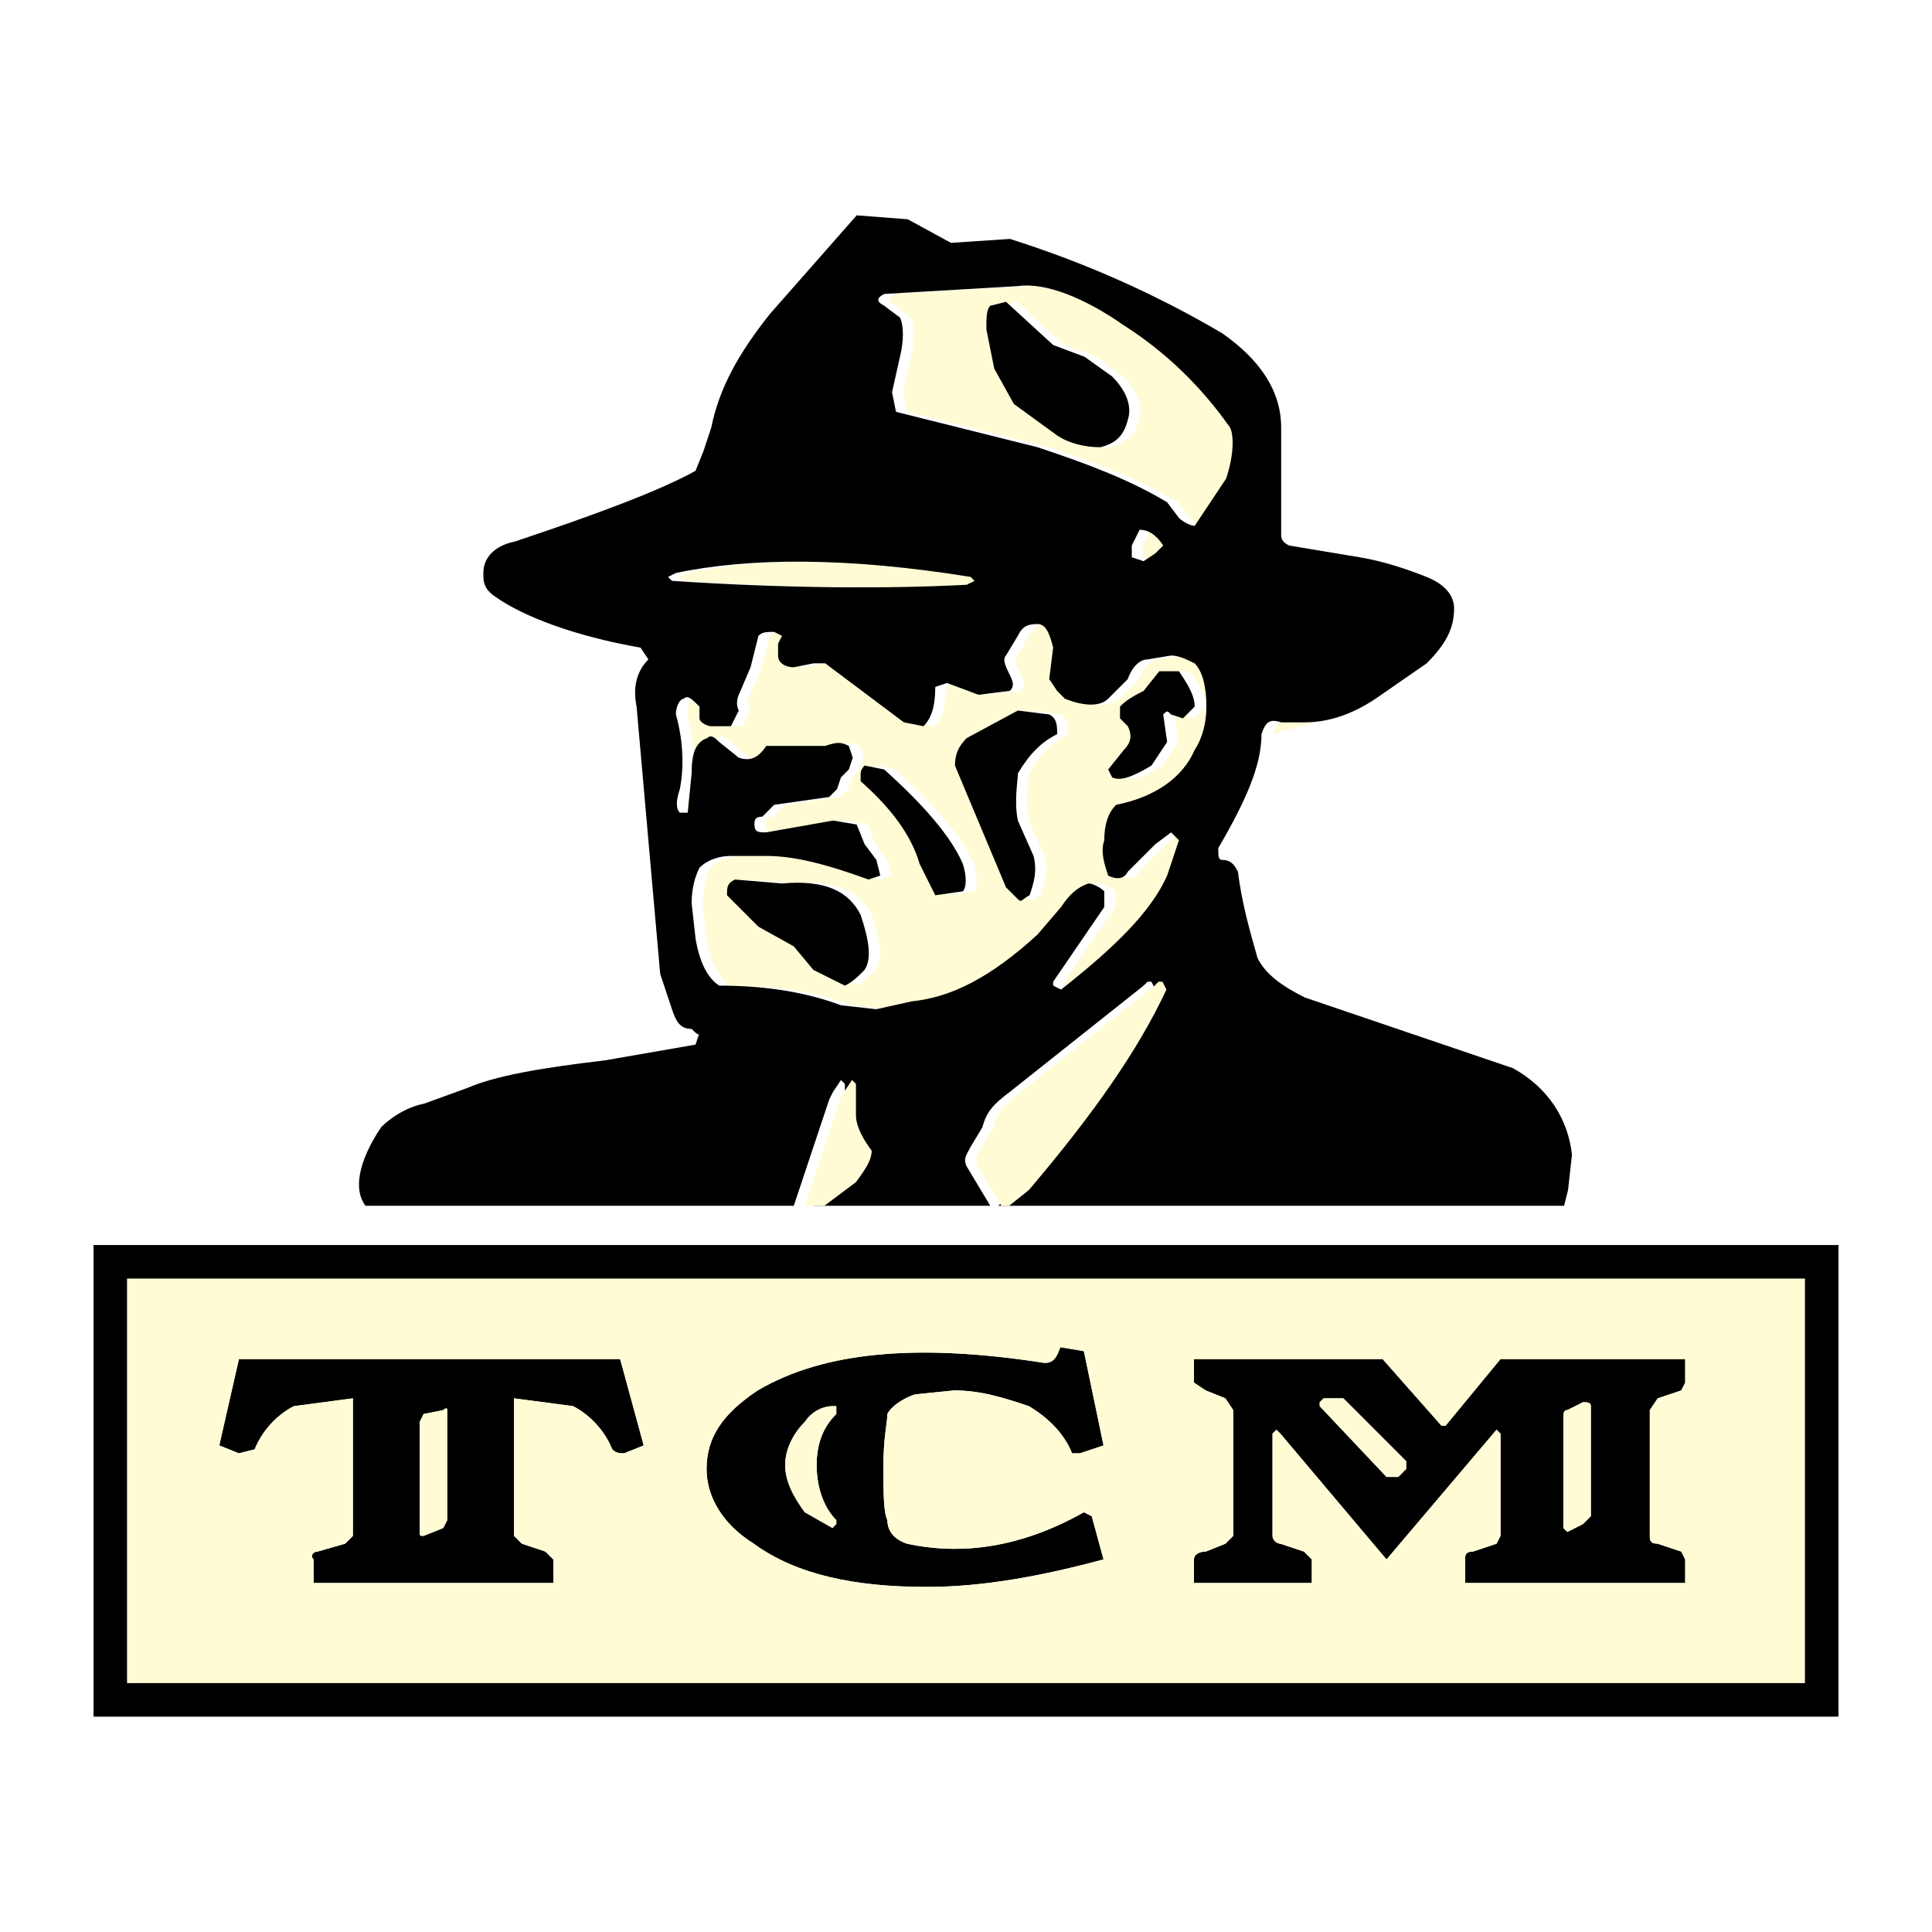<?xml version="1.0" encoding="utf-8"?>
<!-- Generator: Adobe Illustrator 13.0.0, SVG Export Plug-In . SVG Version: 6.00 Build 14948)  -->
<!DOCTYPE svg PUBLIC "-//W3C//DTD SVG 1.0//EN" "http://www.w3.org/TR/2001/REC-SVG-20010904/DTD/svg10.dtd">
<svg version="1.0" id="Layer_1" xmlns="http://www.w3.org/2000/svg" xmlns:xlink="http://www.w3.org/1999/xlink" x="0px" y="0px"
	 width="192.756px" height="192.756px" viewBox="0 0 192.756 192.756" enable-background="new 0 0 192.756 192.756"
	 xml:space="preserve">
<g>
	<polygon fill-rule="evenodd" clip-rule="evenodd" fill="#FFFFFF" points="0,0 192.756,0 192.756,192.756 0,192.756 0,0 	"/>
	<path fill-rule="evenodd" clip-rule="evenodd" fill="#FFFCD5" d="M128.92,72.067c-1.176-0.391-1.569,0-1.96,1.177l4.312-1.177
		H128.92L128.92,72.067z"/>
	<path fill-rule="evenodd" clip-rule="evenodd" fill="#FFFCD5" d="M116.377,55.207l0.78-0.785c-0.78-1.176-1.569-1.569-2.35-1.569
		l-0.786,1.569v1.177l1.176,0.393L116.377,55.207L116.377,55.207z"/>
	<path fill-rule="evenodd" clip-rule="evenodd" fill="#FFFCD5" d="M121.863,50.11l1.566-2.354c0.789-2.353,0.789-4.314,0.395-5.098
		c-2.746-3.921-6.276-7.45-10.588-10.193c-3.921-2.746-7.842-4.313-10.585-3.921L89.32,29.328c-0.785,0.392-0.785,0.785,0,1.177
		l1.57,1.175c0.39,0.785,0.39,2.353,0,3.921l-0.789,3.529l0.394,1.96l14.119,3.529c4.701,1.57,9.014,3.138,12.934,5.491l1.18,1.568
		c0.391,0.392,1.176,0.783,1.569,0.783L121.863,50.11L121.863,50.11z M113.628,41.875c-0.392,1.567-1.173,2.354-2.742,2.744
		c-1.57,0-3.141-0.39-4.312-1.176l-4.315-3.136l-1.96-3.53l-0.785-3.921c0-1.176,0-1.961,0.391-2.351l1.57-0.393l4.705,4.313
		l3.137,1.176l2.745,1.961C113.628,39.13,114.021,40.698,113.628,41.875L113.628,41.875z"/>
	<path fill-rule="evenodd" clip-rule="evenodd" fill="#FFFCD5" d="M97.553,58.343l0.784-0.391l-0.395-0.393
		c-12.154-1.96-21.956-1.96-29.407-0.392l-0.781,0.392l0.391,0.393C79.908,58.735,90.101,58.735,97.553,58.343L97.553,58.343z"/>
	<path fill-rule="evenodd" clip-rule="evenodd" fill="#FFFCD5" d="M120.297,66.185c-0.788-0.391-1.569-0.783-2.354-0.783
		l-2.354,0.393c-0.78,0-1.566,0.783-1.96,1.96l-1.962,1.96c-0.78,0.783-2.351,0.783-4.312,0l-0.781-0.785l-0.788-1.176l0.394-3.138
		c-0.394-1.568-0.784-2.353-1.564-2.353c-1.181,0-1.571,0.393-1.963,1.177l-1.178,1.961c-0.392,0.393,0,1.176,0.39,1.961
		c0.395,0.783,0.395,1.175,0,1.568l-3.132,0.393l-3.139-1.178l-1.176,0.393c0,1.96-0.395,3.138-1.176,3.921l-1.961-0.392
		l-7.841-5.882h-1.18l-1.96,0.393c-0.781,0-1.566-0.393-1.566-1.176v-1.178l0.394-0.783l-0.789-0.393c-0.781,0-1.172,0-1.566,0.393
		l-0.785,3.137l-1.175,2.746c0,0-0.394,0.783,0,1.568l-0.785,1.568h-1.961c-0.391,0-1.176-0.392-1.176-0.783v-1.178
		c-0.784-0.783-1.175-1.175-1.566-0.783c-0.394,0-0.789,0.783-0.789,1.568c0.789,2.744,0.789,5.49,0.395,7.45
		c-0.395,1.176-0.395,1.96,0,2.353h0.785l0.391-3.921c0-1.96,0.39-3.138,1.569-3.528c0.391-0.393,0.781,0,1.176,0.39l1.96,1.57
		c1.175,0.39,1.96,0,2.746-1.177h5.882c1.175-0.393,1.569-0.393,2.35,0l0.391,1.177l-0.391,1.176l-0.781,0.785l-0.394,1.175
		l-0.785,0.785l-5.491,0.783l-1.172,1.178c-0.789,0-0.789,0.39-0.789,0.783c0,0.785,0.395,0.785,1.18,0.785l6.663-1.177l2.355,0.393
		l0.785,1.96l1.176,1.568l0.395,1.57l-1.18,0.391c-4.311-1.568-7.452-2.352-10.193-2.352h-3.53c-1.176,0-2.352,0.391-3.137,1.176
		c-0.395,0.785-0.784,1.96-0.784,3.529l0.39,3.528c0.395,2.353,1.18,3.92,2.355,4.706c5.097,0,9.018,0.785,12.157,1.961l3.527,0.393
		l3.527-0.785c3.92-0.393,7.842-2.354,12.553-6.664l2.35-2.747c0.781-1.175,1.571-1.96,2.742-2.353c0.395,0,1.18,0.393,1.57,0.785
		v1.567l-5.098,7.45v0.393l0.785,0.393c5.491-4.313,9.018-7.842,10.584-11.37l1.18-3.531l-0.785-0.783l-1.565,1.176l-2.749,2.746
		c-0.392,0.783-1.173,0.783-1.962,0.393c-0.39-1.178-0.78-2.353-0.39-3.531c0-1.568,0.39-2.744,1.179-3.528
		c3.922-0.783,6.663-2.744,7.842-5.489c0.781-1.175,1.172-2.745,1.172-4.314C121.469,68.538,121.078,66.97,120.297,66.185
		L120.297,66.185z M116.767,66.97h1.961c0.781,1.175,1.569,2.353,1.569,3.528l-1.179,1.178l-1.176-0.393
		c-0.395-0.392-0.395-0.392-0.785,0l0.391,2.744l-1.566,2.354c-1.96,1.177-3.136,1.568-3.921,1.177l-0.395-0.785l1.57-1.961
		c0.785-0.785,0.785-1.568,0.392-2.353l-0.782-0.783v-1.178c0.391-0.392,0.782-0.783,2.352-1.567L116.767,66.97L116.767,66.97z
		 M86.968,77.948v-0.783c0-0.392,0.391-0.785,0.391-0.785l1.961,0.393c3.921,3.528,6.662,6.666,7.842,9.41
		c0.391,1.178,0.391,2.353,0,2.746l-2.745,0.393l-0.786-1.57l-0.781-1.568C92.062,83.439,90.101,80.693,86.968,77.948L86.968,77.948
		z M73.635,89.321c0-0.785,0-1.178,0.782-1.57l4.709,0.392c4.312-0.392,6.662,0.785,7.842,3.138
		c0.782,2.351,1.172,4.312,0.391,5.489c-0.785,0.783-1.179,1.175-1.96,1.568l-3.14-1.568l-1.96-2.353l-3.527-1.96L73.635,89.321
		L73.635,89.321z M105.785,71.283c0.788,0.393,0.788,1.176,0.788,1.961c-1.57,0.783-2.748,1.96-3.922,3.921
		c0,0.783-0.394,2.744,0,4.704l1.567,3.53c0.396,1.568,0,2.744-0.394,3.921c-0.782,0.39-0.782,0.783-1.174,0.39l-1.178-1.175
		L96.376,76.38c0-1.176,0.394-1.96,1.176-2.744l5.099-2.746L105.785,71.283L105.785,71.283z"/>
	<path fill-rule="evenodd" clip-rule="evenodd" d="M100.761,23.838l-5.881,0.393l-4.312-2.353l-5.097-0.393l-8.626,9.803
		c-3.136,3.92-5.097,7.45-5.881,11.371l-0.781,2.353l-0.79,1.961c-3.526,1.96-9.802,4.313-18.033,7.059
		c-1.96,0.391-3.138,1.568-3.138,3.136c0,0.785,0,1.568,1.178,2.353c2.743,1.96,7.84,3.921,14.507,5.097l0.785,1.178
		c-1.18,1.176-1.569,2.744-1.18,4.704l2.355,26.664l1.176,3.529c0.39,1.176,0.785,1.961,1.96,1.961
		c0.39,0.391,0.785,0.781,0.785,0.391l-0.395,1.176l-9.014,1.568c-6.667,0.785-10.979,1.568-13.726,2.746l-4.313,1.568
		c-1.961,0.393-3.529,1.568-4.313,2.354c-2.352,3.527-2.744,6.273-1.569,7.842h42.738l3.53-10.588l0.391-0.783l0.788-1.176
		l0.39,0.391v3.137c0,0.785,0.392,1.961,1.571,3.529c0,0.783-0.395,1.568-1.571,3.137l-3.14,2.354h17.645l-2.351-3.922
		c-0.391-0.785,0-1.178,0.39-1.961l1.18-1.959c0.391-1.568,1.176-2.354,2.741-3.529l13.334-10.588l0.391-0.393h0.394l0.394,0.785
		c-2.747,5.881-7.06,12.156-13.722,19.998l-1.961,1.568h56.46l0.395-1.568l0.391-3.531c-0.391-3.527-2.35-6.664-5.881-8.625
		l-20.784-7.059c-2.352-1.176-3.921-2.352-4.703-3.921c-0.784-2.743-1.569-5.489-1.96-8.625c-0.391-0.785-0.785-1.177-1.57-1.177
		c-0.391,0-0.391-0.391-0.391-1.176c2.741-4.706,4.312-8.234,4.312-11.371c0.392-1.177,0.785-1.568,1.961-1.177h2.352
		c2.354,0,4.709-0.784,7.061-2.352l5.098-3.53c1.96-1.961,2.744-3.529,2.744-5.489c0-1.176-0.784-2.353-2.744-3.136
		c-1.963-0.785-4.316-1.568-6.668-1.96l-7.057-1.177c-0.785-0.391-0.785-0.783-0.785-1.176V42.659c0-3.529-1.961-6.665-5.882-9.41
		C115.272,29.328,108.213,26.192,100.761,23.838L100.761,23.838z M116.055,54.422l-0.782,0.785l-1.178,0.785l-1.176-0.393v-1.177
		l0.784-1.569C114.485,52.853,115.272,53.246,116.055,54.422L116.055,54.422z M122.327,47.757l-1.567,2.354l-1.565,2.351
		c-0.395,0-1.179-0.391-1.569-0.783l-1.18-1.568c-3.92-2.354-8.232-3.921-12.934-5.491L89.393,41.09l-0.394-1.96l0.789-3.529
		c0.391-1.568,0.391-3.136,0-3.921l-1.569-1.175c-0.786-0.393-0.786-0.785,0-1.177l13.333-0.783
		c2.742-0.393,6.662,1.175,10.583,3.921c4.312,2.743,7.842,6.272,10.588,10.193C123.116,43.443,123.116,45.404,122.327,47.757
		L122.327,47.757z M97.234,57.952l-0.785,0.391c-7.451,0.393-17.644,0.393-29.407-0.391l-0.392-0.393l0.782-0.392
		c7.451-1.568,17.254-1.568,29.407,0.392L97.234,57.952L97.234,57.952z M116.84,65.402c0.785,0,1.566,0.393,2.354,0.783
		c0.781,0.785,1.171,2.353,1.171,4.313c0,1.569-0.39,3.139-1.171,4.314c-1.179,2.746-3.922,4.706-7.843,5.489
		c-0.788,0.785-1.178,1.96-1.178,3.528c-0.391,1.178,0,2.353,0.39,3.531c0.788,0.391,1.57,0.391,1.962-0.393l2.747-2.746
		l1.567-1.176l0.785,0.783l-1.18,3.531c-1.566,3.528-5.094,7.057-10.583,11.37l-0.785-0.393v-0.393l5.097-7.45v-1.567
		c-0.391-0.393-1.176-0.785-1.569-0.785c-1.173,0.393-1.962,1.178-2.742,2.353l-2.351,2.747c-4.711,4.311-8.632,6.271-12.553,6.664
		l-3.526,0.785l-3.527-0.393c-3.14-1.176-7.061-1.961-12.157-1.961c-1.176-0.785-1.96-2.353-2.355-4.706l-0.39-3.528
		c0-1.568,0.39-2.744,0.785-3.529c0.785-0.785,1.96-1.176,3.136-1.176h3.53c2.742,0,5.882,0.783,10.193,2.352l1.18-0.391
		l-0.395-1.57l-1.175-1.568l-0.786-1.96l-2.354-0.393l-6.663,1.177c-0.785,0-1.18,0-1.18-0.785c0-0.393,0-0.783,0.789-0.783
		l1.172-1.178l5.491-0.783l0.785-0.785l0.394-1.175l0.782-0.785l0.39-1.176l-0.39-1.177c-0.782-0.393-1.176-0.393-2.351,0h-5.882
		c-0.785,1.177-1.57,1.567-2.745,1.177l-1.961-1.57c-0.395-0.39-0.785-0.783-1.176-0.39c-1.18,0.39-1.569,1.568-1.569,3.528
		l-0.39,3.921h-0.786c-0.395-0.393-0.395-1.177,0-2.353c0.395-1.96,0.395-4.706-0.395-7.45c0-0.785,0.395-1.568,0.789-1.568
		c0.391-0.392,0.781,0,1.566,0.783v1.178c0,0.391,0.785,0.783,1.176,0.783h1.96l0.785-1.568c-0.394-0.785,0-1.568,0-1.568
		l1.175-2.746l0.785-3.137c0.395-0.393,0.785-0.393,1.566-0.393l0.789,0.393l-0.395,0.783v1.178c0,0.783,0.785,1.176,1.566,1.176
		l1.959-0.393h1.18l7.842,5.882l1.961,0.392c0.781-0.783,1.176-1.961,1.176-3.921l1.175-0.393l3.139,1.178l3.132-0.393
		c0.395-0.393,0.395-0.785,0-1.568c-0.391-0.785-0.78-1.568-0.391-1.961l1.181-1.961c0.391-0.785,0.78-1.177,1.961-1.177
		c0.781,0,1.171,0.785,1.565,2.353l-0.395,3.138l0.788,1.176l0.782,0.785c1.96,0.783,3.53,0.783,4.311,0l1.962-1.96
		c0.394-1.177,1.178-1.96,1.96-1.96L116.84,65.402L116.84,65.402z"/>
	<path fill-rule="evenodd" clip-rule="evenodd" d="M109.783,44.619c1.568-0.39,2.351-1.176,2.742-2.744
		c0.394-1.177,0-2.746-1.566-4.313l-2.746-1.961l-3.136-1.176l-4.707-4.313l-1.569,0.393c-0.391,0.39-0.391,1.175-0.391,2.351
		l0.785,3.921l1.96,3.53l4.315,3.136C106.643,44.229,108.213,44.619,109.783,44.619L109.783,44.619z"/>
	<path fill-rule="evenodd" clip-rule="evenodd" d="M117.625,66.97h-1.961l-1.569,1.96c-1.569,0.785-1.961,1.176-2.352,1.567v1.178
		l0.782,0.783c0.394,0.785,0.394,1.568-0.392,2.353l-1.57,1.961l0.396,0.785c0.784,0.391,1.96,0,3.92-1.177l1.566-2.354
		l-0.391-2.744c0.391-0.392,0.391-0.392,0.785,0l1.176,0.393l1.179-1.178C119.194,69.323,118.406,68.146,117.625,66.97
		L117.625,66.97z"/>
	<path fill-rule="evenodd" clip-rule="evenodd" d="M85.866,77.165v0.783c3.132,2.745,5.092,5.491,5.881,8.234l0.782,1.568
		l0.785,1.57l2.744-0.393c0.391-0.393,0.391-1.568,0-2.746c-1.179-2.744-3.92-5.881-7.841-9.41l-1.961-0.393
		C86.257,76.38,85.866,76.773,85.866,77.165L85.866,77.165z"/>
	<path fill-rule="evenodd" clip-rule="evenodd" d="M73.315,87.751c-0.782,0.392-0.782,0.785-0.782,1.57l3.136,3.137l3.527,1.96
		l1.959,2.353l3.14,1.568c0.782-0.393,1.176-0.785,1.961-1.568c0.781-1.177,0.39-3.138-0.391-5.489
		c-1.179-2.353-3.53-3.53-7.842-3.138L73.315,87.751L73.315,87.751z"/>
	<path fill-rule="evenodd" clip-rule="evenodd" d="M105.471,73.244c0-0.785,0-1.568-0.788-1.961l-3.132-0.392l-5.101,2.746
		c-0.781,0.783-1.175,1.568-1.175,2.744l5.096,12.155l1.181,1.175c0.391,0.393,0.391,0,1.17-0.39
		c0.396-1.178,0.791-2.353,0.396-3.921l-1.566-3.53c-0.396-1.96,0-3.921,0-4.704C102.721,75.205,103.901,74.027,105.471,73.244
		L105.471,73.244z"/>
	<path fill-rule="evenodd" clip-rule="evenodd" fill="#FFFCD5" d="M115.981,97.945h-0.394l-0.391,0.393l-13.334,10.588
		c-1.565,1.176-2.351,1.961-2.741,3.529l-1.18,1.959c-0.39,0.783-0.781,1.176-0.39,1.961l2.351,3.922h0.788l1.96-1.568
		c6.664-7.842,10.977-14.117,13.726-19.998L115.981,97.945L115.981,97.945z"/>
	<path fill-rule="evenodd" clip-rule="evenodd" fill="#FFFCD5" d="M85.398,111.277v-3.137l-0.391-0.391l-0.789,1.176l-0.39,0.783
		l-3.531,10.588h1.96l3.14-2.354c1.176-1.568,1.57-2.354,1.57-3.137C85.789,113.238,85.398,112.062,85.398,111.277L85.398,111.277z"
		/>
	<path fill-rule="evenodd" clip-rule="evenodd" d="M23.838,144.998l1.568-0.395c0.784-1.961,2.352-3.527,3.921-4.312l5.881-0.779
		v13.723l-0.783,0.781l-2.746,0.785c-0.392,0-0.783,0.395-0.392,0.785v2.352h23.918v-2.352l-0.782-0.785l-2.354-0.785l-0.785-0.781
		v-13.723l5.882,0.779c1.566,0.785,3.136,2.352,3.921,4.312c0.394,0.395,0.785,0.395,1.176,0.395l1.96-0.785l-2.352-8.623H23.838
		l-1.961,8.623L23.838,144.998L23.838,144.998z M44.228,140.684c0.393-0.393,0.393,0,0.393,0v10.982l-0.393,0.781l-1.96,0.787
		c-0.393,0-0.393,0-0.393-0.393v-10.98l0.393-0.785L44.228,140.684L44.228,140.684z"/>
	<path fill-rule="evenodd" clip-rule="evenodd" d="M88.535,151.666c-0.395-0.787-0.395-2.746-0.395-5.492
		c0-2.74,0.395-4.312,0.395-5.098c0.395-0.785,1.566-1.564,2.745-1.959l3.922-0.395c2.74,0,5.096,0.789,7.449,1.568
		c1.963,1.182,3.527,2.746,4.312,4.707h0.781l2.355-0.785l-1.961-9.41l-2.354-0.393c-0.391,1.18-0.782,1.57-1.566,1.57
		c-12.548-1.959-21.96-1.178-28.623,2.742c-3.53,2.354-5.101,4.711-5.101,7.842c0,2.75,1.57,5.49,4.71,7.451
		c4.312,3.141,10.193,4.312,17.25,4.312c5.881,0,11.763-1.172,17.645-2.742l-1.176-4.312l-0.785-0.395
		c-6.276,3.527-12.158,4.316-17.645,3.137C89.32,153.625,88.535,152.842,88.535,151.666L88.535,151.666z M83.048,140.291h0.391
		v0.785c-1.18,1.176-1.961,2.748-1.961,5.098c0,2.352,0.781,4.312,1.961,5.492v0.389l-0.391,0.393l-2.75-1.568
		c-1.172-1.564-1.96-3.135-1.96-4.705s0.789-3.137,1.96-4.312C81.087,140.684,82.259,140.291,83.048,140.291L83.048,140.291z"/>
	<path fill-rule="evenodd" clip-rule="evenodd" d="M143.824,142.252l-5.883-6.662h-18.823v2.352l1.179,0.781l1.961,0.789
		l0.781,1.172v12.551l-0.781,0.781l-1.961,0.785c-0.788,0-1.179,0.395-1.179,0.785v2.352h11.763v-2.352l-0.781-0.785l-2.355-0.785
		c-0.394,0-0.784-0.391-0.784-0.781v-10.197l0.391-0.395l0.394,0.395l10.588,12.549l10.979-12.943l0.395,0.395v10.197l-0.395,0.781
		l-2.356,0.785c-0.779,0-0.779,0.395-0.779,0.785v2.352h21.956v-2.352l-0.391-0.785l-2.352-0.785c-0.789,0-0.789-0.391-0.789-0.781
		v-12.551l0.789-1.172l2.352-0.789l0.391-0.781v-2.352h-18.426l-5.492,6.662H143.824L143.824,142.252z M131.666,140.291V139.9
		l0.395-0.389h1.961l0.391,0.389l5.881,5.883v0.781l-0.785,0.789h-1.176L131.666,140.291L131.666,140.291z M157.938,139.9
		c0.392,0,0.782,0,0.782,0.391v10.982l-0.782,0.781l-1.569,0.787l-0.392-0.395v-10.975c0-0.396,0-0.789,0.392-0.789L157.938,139.9
		L157.938,139.9z"/>
	<path fill-rule="evenodd" clip-rule="evenodd" fill="#FFFCD5" d="M181.464,124.217H9.331v40.387v6.666h174.095v-47.053H181.464
		L181.464,124.217z M119.118,155.586c0-0.391,0.391-0.785,1.179-0.785l1.961-0.785l0.781-0.781v-12.551l-0.781-1.172l-1.961-0.789
		l-1.179-0.781v-2.352h18.823l5.883,6.662h0.39l5.492-6.662h18.426v2.352l-0.391,0.781l-2.352,0.789l-0.789,1.172v12.551
		c0,0.391,0,0.781,0.789,0.781l2.352,0.785l0.391,0.785v2.352h-21.956v-2.352c0-0.391,0-0.785,0.779-0.785l2.356-0.785l0.395-0.781
		v-10.197l-0.395-0.395l-10.979,12.943l-10.588-12.549l-0.394-0.395l-0.391,0.395v10.197c0,0.391,0.391,0.781,0.784,0.781
		l2.355,0.785l0.781,0.785v2.352h-11.763V155.586L119.118,155.586z M75.596,138.723c6.663-3.92,16.075-4.701,28.623-2.742
		c0.784,0,1.176-0.391,1.566-1.57l2.354,0.393l1.961,9.41l-2.355,0.785h-0.781c-0.785-1.961-2.35-3.525-4.312-4.707
		c-2.354-0.779-4.709-1.568-7.449-1.568l-3.922,0.395c-1.179,0.395-2.35,1.174-2.745,1.959c0,0.785-0.395,2.357-0.395,5.098
		c0,2.746,0,4.705,0.395,5.492c0,1.176,0.785,1.959,1.96,2.35c5.487,1.18,11.368,0.391,17.645-3.137l0.785,0.395l1.176,4.312
		c-5.882,1.57-11.764,2.742-17.645,2.742c-7.057,0-12.938-1.172-17.25-4.312c-3.14-1.961-4.71-4.701-4.71-7.451
		C70.495,143.434,72.065,141.076,75.596,138.723L75.596,138.723z M23.838,135.59h38.034l2.352,8.623l-1.96,0.785
		c-0.391,0-0.782,0-1.176-0.395c-0.785-1.961-2.355-3.527-3.921-4.312l-5.882-0.779v13.723l0.785,0.781l2.354,0.785l0.782,0.785
		v2.352H31.287v-2.352c-0.391-0.391,0-0.785,0.392-0.785l2.746-0.785l0.783-0.781v-13.723l-5.881,0.779
		c-1.569,0.785-3.137,2.352-3.921,4.312l-1.568,0.395l-1.961-0.785L23.838,135.59L23.838,135.59z"/>
	<path fill-rule="evenodd" clip-rule="evenodd" fill="#FFFCD5" d="M44.62,140.684c0,0,0-0.393-0.393,0l-1.96,0.393l-0.393,0.785
		v10.98c0,0.393,0,0.393,0.393,0.393l1.96-0.787l0.393-0.781V140.684L44.62,140.684z"/>
	<path fill-rule="evenodd" clip-rule="evenodd" fill="#FFFCD5" d="M83.439,140.291h-0.391c-0.789,0-1.96,0.393-2.75,1.57
		c-1.172,1.176-1.96,2.742-1.96,4.312s0.789,3.141,1.96,4.705l2.75,1.568l0.391-0.393v-0.389c-1.18-1.18-1.961-3.141-1.961-5.492
		c0-2.35,0.781-3.922,1.961-5.098V140.291L83.439,140.291z"/>
	<polygon fill-rule="evenodd" clip-rule="evenodd" fill="#FFFCD5" points="131.666,140.291 138.332,147.354 139.508,147.354 
		140.293,146.564 140.293,145.783 134.412,139.9 134.021,139.512 132.061,139.512 131.666,139.9 131.666,140.291 	"/>
	<path fill-rule="evenodd" clip-rule="evenodd" fill="#FFFCD5" d="M158.72,140.291c0-0.391-0.391-0.391-0.782-0.391l-1.569,0.783
		c-0.392,0-0.392,0.393-0.392,0.789v10.975l0.392,0.395l1.569-0.787l0.782-0.781V140.291L158.72,140.291z"/>
	<path fill-rule="evenodd" clip-rule="evenodd" d="M9.331,124.217v47.053h174.095v-47.053H9.331L9.331,124.217z M180.081,167.926
		c-6.308,0-161.098,0-167.406,0c0-5.33,0-35.035,0-40.365c6.308,0,161.099,0,167.406,0
		C180.081,132.891,180.081,162.596,180.081,167.926L180.081,167.926z"/>
</g>
</svg>
